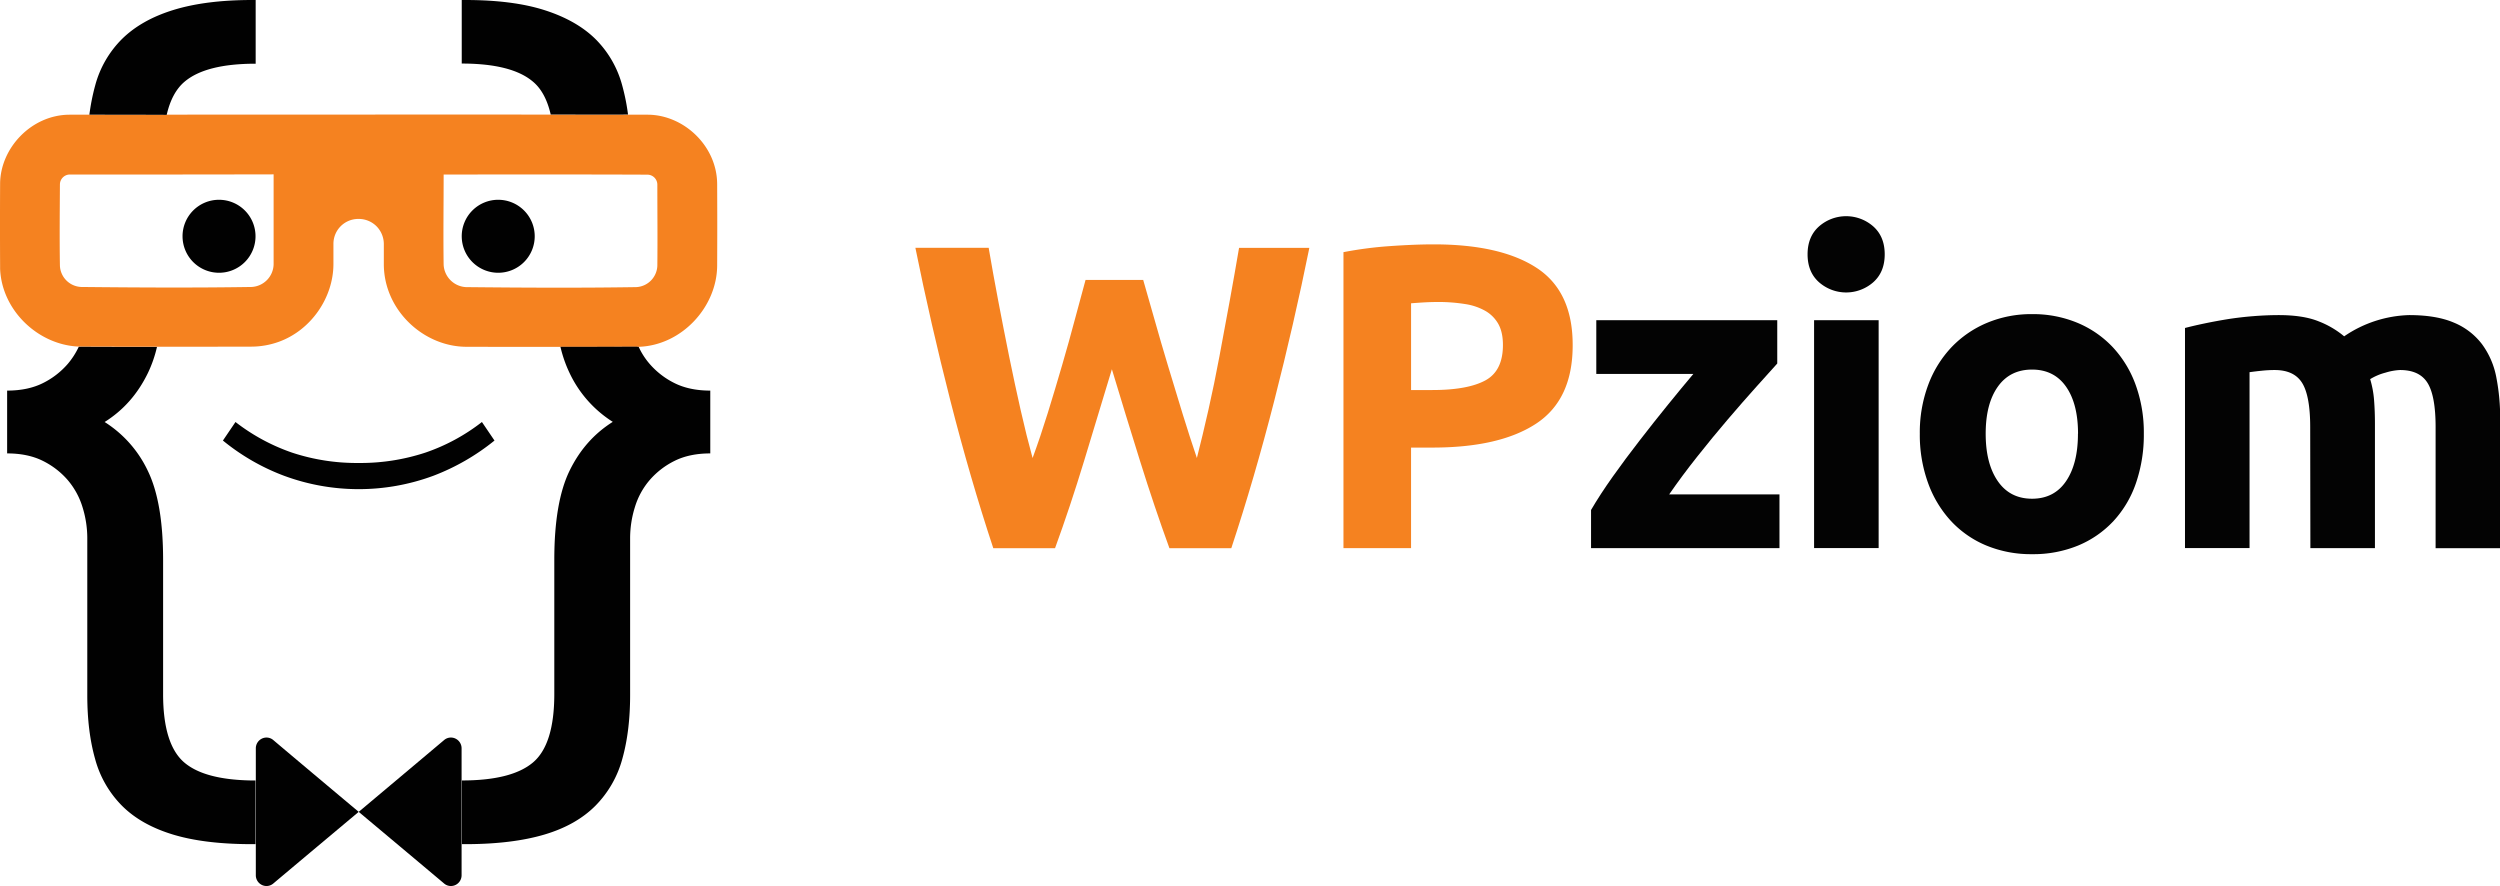 <svg id="Code_Geek_Logo" data-name="Code Geek Logo" xmlns="http://www.w3.org/2000/svg" viewBox="0 0 1671.78 592.49"><defs><style>.cls-1{isolation:isolate;}.cls-2{fill:#f58220;}.cls-3{fill:#030303;}.cls-4{fill:#010101;}</style></defs><title>Wpziom-logo</title><g class="cls-1"><g class="cls-1"><path class="cls-2" d="M819,250q3.47,11.88,7.66,26.8t9,30.86q4.77,15.94,9.69,31.87t9.55,29.55q3.78-14.78,7.71-32.16T870,301q3.49-18.54,6.84-36.94t6.26-35.49h47q-10.2,50.42-23.47,102.28t-28.71,98.52H836.53q-10.12-27.82-19.67-58.38t-18.8-61.28q-9.28,30.72-18.57,61.28t-19.44,58.38H718.75q-15.43-46.65-28.66-98.52T666.66,228.52h49q2.91,17.1,6.41,35.49T729.32,301q3.78,18.55,7.71,35.93t8,32.16q5.22-14.19,10.16-30.13T764.78,307q4.65-15.93,8.56-30.71T780.45,250Z" transform="translate(-54.53 -62.8)"/><path class="cls-2" d="M1013.2,226.21q44.91,0,69,15.79t24,51.72q0,36.22-24.34,52.3t-69.54,16.08h-14.2v67.22h-45.2V231.42a256.64,256.64,0,0,1,31.29-4.06Q1000.74,226.21,1013.2,226.21Zm2.9,38.54q-4.93,0-9.71.29t-8.26.58v58h14.2q23.47,0,35.35-6.37t11.88-23.76q0-8.4-3-13.91a23.15,23.15,0,0,0-8.69-8.84,39.23,39.23,0,0,0-13.76-4.64A113.73,113.73,0,0,0,1016.1,264.74Z" transform="translate(-54.53 -62.8)"/></g><g class="cls-1"><path class="cls-3" d="M1243,305.89l-14.08,15.65q-8.85,9.85-19,21.73t-20.47,24.92q-10.31,13-18.72,25.21h73.75v35.93h-126v-25.5q6.08-10.43,14.63-22.46t18-24.19q9.41-12.17,18.69-23.61t17.09-20.72h-64.9V276.91H1243Z" transform="translate(-54.53 -62.8)"/><path class="cls-3" d="M1314.86,232.87q0,11.88-7.68,18.69a27.49,27.49,0,0,1-36.22,0q-7.68-6.8-7.68-18.69t7.68-18.69a27.49,27.49,0,0,1,36.22,0Q1314.86,221,1314.86,232.87Zm-4.06,196.45h-43.17V276.91h43.17Z" transform="translate(-54.53 -62.8)"/><path class="cls-3" d="M1488.13,352.83a99.1,99.1,0,0,1-5.21,32.89,71.46,71.46,0,0,1-15.07,25.5,67.79,67.79,0,0,1-23.62,16.37,78.85,78.85,0,0,1-30.86,5.79,78,78,0,0,1-30.57-5.79,67.71,67.71,0,0,1-23.61-16.37,74.85,74.85,0,0,1-15.36-25.5,94.33,94.33,0,0,1-5.5-32.89,91,91,0,0,1,5.65-32.74,74.25,74.25,0,0,1,15.65-25.21,70.29,70.29,0,0,1,23.76-16.23,76.5,76.5,0,0,1,30-5.79,77.29,77.29,0,0,1,30.28,5.79,68.82,68.82,0,0,1,23.61,16.23,73.7,73.7,0,0,1,15.36,25.21A93.24,93.24,0,0,1,1488.13,352.83Zm-44,0q0-20-8-31.44t-22.75-11.45q-14.78,0-22.89,11.45t-8.11,31.44q0,20,8.11,31.73t22.89,11.74q14.78,0,22.75-11.74T1444.08,352.83Z" transform="translate(-54.53 -62.8)"/><path class="cls-3" d="M1599.39,348.48q0-20.86-5.36-29.55t-18.4-8.69q-4.06,0-8.4.44t-8.4,1V429.32h-43.17V282.13q5.5-1.45,12.89-3t15.65-2.9q8.26-1.3,17-2t17.1-.72q16.51,0,26.8,4.2a60.61,60.61,0,0,1,17,10,80.74,80.74,0,0,1,43.46-14.2q18.25,0,30,5.07a45.22,45.22,0,0,1,18.69,14.34,54.3,54.3,0,0,1,9.56,22,142.15,142.15,0,0,1,2.61,28.4v86.06h-43.17V348.48q0-20.86-5.36-29.55t-18.4-8.69a38.88,38.88,0,0,0-9.71,1.74,37.83,37.83,0,0,0-10.29,4.35,66.2,66.2,0,0,1,2.61,14.05q.58,7.39.58,15.79v83.16h-43.17Z" transform="translate(-54.53 -62.8)"/></g></g><g id="Logo_Shape" data-name="Logo Shape"><path class="cls-2" d="M101.1,179.5a6.69,6.69,0,0,0-6.5,6.5c-.1,18.2-.3,36.4,0,54.6a14.87,14.87,0,0,0,14.2,14.1c38,.4,75.9.6,113.9,0a15.53,15.53,0,0,0,14.8-15.2V179.4Q169.4,179.55,101.1,179.5Zm250.1,0c0,20.1-.3,40.3,0,60.4a15.79,15.79,0,0,0,14.9,14.9c38,.4,75.9.6,113.9,0a14.87,14.87,0,0,0,14.1-14.2c.2-18.2,0-36.3,0-54.5a6.69,6.69,0,0,0-6.5-6.5C442.2,179.4,396.7,179.5,351.2,179.5ZM101,139.5s328-.2,386.9,0c23.9.2,46,20.8,46.2,46.2.1,18.3.1,36.6,0,55-.3,27.4-23.5,52.8-52,54h-2c-38,.1-76.1.1-114.1,0-28.5-.3-54.7-24.6-54.8-55.1V225.9a17,17,0,0,0-4.9-11.8,16.82,16.82,0,0,0-11.8-4.9h-.4a16.62,16.62,0,0,0-16.6,16.6v13.7c-.1,22.5-15.1,44.3-36.9,52a54.34,54.34,0,0,1-17.9,3.1c-38,.1-76.1.1-114.1,0-27.4-.3-52.8-23.4-54-52v-2c-.1-18.3-.1-36.6,0-55C54.8,161.7,75.6,139.6,101,139.5Z" transform="translate(-54.53 -62.8)"/><path class="cls-4" d="M201,196.4a24.4,24.4,0,1,1-24.4,24.4A24.37,24.37,0,0,1,201,196.4Z" transform="translate(-54.53 -62.8)"/><path class="cls-4" d="M387.7,196.4a24.4,24.4,0,1,1-24.4,24.4A24.37,24.37,0,0,1,387.7,196.4Z" transform="translate(-54.53 -62.8)"/><path class="cls-4" d="M422.8,139.4c-2.3-10-6.3-17.4-12-22.1-9.5-8-25.4-12-47.5-12V62.8h2.3c21,0,38.6,2.2,52.8,6.7S444,80.4,452.5,88.7a68.75,68.75,0,0,1,18.1,31.2,140.13,140.13,0,0,1,3.9,19.5C461.5,139.5,443.7,139.4,422.8,139.4Zm58.8,155.3a48.05,48.05,0,0,0,7.4,11.5A53.06,53.06,0,0,0,505.6,319c6.6,3.3,14.6,5,23.9,5v42c-9.3,0-17.3,1.7-23.9,5A53.06,53.06,0,0,0,489,383.8a49.91,49.91,0,0,0-9.9,18.1,69.84,69.84,0,0,0-3.2,20.7v105c0,15.9-1.7,30.1-5.2,42.6a70.83,70.83,0,0,1-18.1,31.5c-8.6,8.6-19.9,15-34.1,19.2s-31.8,6.4-52.8,6.4h-2.3V584.7c22.2,0,38-4,47.5-12s14.3-23.2,14.3-45.8V437.1q0-38.55,10.2-59.5t28.9-32.7a78,78,0,0,1-28.9-32.7,85.29,85.29,0,0,1-6.1-17.5c17,0,33.9,0,50.9-.1A6.15,6.15,0,0,0,481.6,294.7Z" transform="translate(-54.53 -62.8)"/><path class="cls-4" d="M114.3,139.5a141.61,141.61,0,0,1,3.9-19.6,68.75,68.75,0,0,1,18.1-31.2c8.6-8.4,19.9-14.8,34.1-19.2s31.8-6.7,52.8-6.7h2.3v42.6c-22.2,0-38,4-47.5,12q-8.55,7.2-12,22.2C143.7,139.5,125.6,139.5,114.3,139.5Zm-7.1,155.2h1.4c17,.1,33.9.1,50.9.1a83.23,83.23,0,0,1-6.1,17.5q-10.2,21-28.9,32.7a78,78,0,0,1,28.9,32.7q10.2,21,10.2,59.5V527c0,22.5,4.8,37.8,14.3,45.8,9,7.6,23.8,11.5,44.2,11.9h3.3v42.6h-2.3c-21,0-38.6-2.1-52.8-6.4s-25.6-10.7-34.1-19.2a70.29,70.29,0,0,1-18.1-31.5c-3.5-12.4-5.2-26.6-5.2-42.6v-105a69.84,69.84,0,0,0-3.2-20.7,50.74,50.74,0,0,0-9.9-18.1A53.06,53.06,0,0,0,83.2,371c-6.6-3.3-14.6-5-23.9-5V324c9.3,0,17.3-1.7,23.9-5a53.06,53.06,0,0,0,16.6-12.8A51.34,51.34,0,0,0,107.2,294.7Z" transform="translate(-54.53 -62.8)"/><path class="cls-4" d="M294.4,372.4a138.83,138.83,0,0,0,44.5-6.9A129.26,129.26,0,0,0,376.8,345l8.4,12.4a148.93,148.93,0,0,1-41,23.6,143.78,143.78,0,0,1-99.6,0,145,145,0,0,1-41-23.6L212,345a131.63,131.63,0,0,0,37.9,20.5A138,138,0,0,0,294.4,372.4Z" transform="translate(-54.53 -62.8)"/><path class="cls-4" d="M294.4,605.7s-37.5,31.4-57.1,47.9a7,7,0,0,1-7.6,1,7.19,7.19,0,0,1-4.1-6.5V563.2a7.19,7.19,0,0,1,4.1-6.5,7,7,0,0,1,7.6,1C256.9,574.3,294.4,605.7,294.4,605.7Z" transform="translate(-54.53 -62.8)"/><path class="cls-4" d="M294.4,605.7s37.5,31.4,57.1,47.9a7,7,0,0,0,7.6,1,7.19,7.19,0,0,0,4.1-6.5V563.2a7.19,7.19,0,0,0-4.1-6.5,7,7,0,0,0-7.6,1C331.8,574.3,294.4,605.7,294.4,605.7Z" transform="translate(-54.53 -62.8)"/></g></svg>
